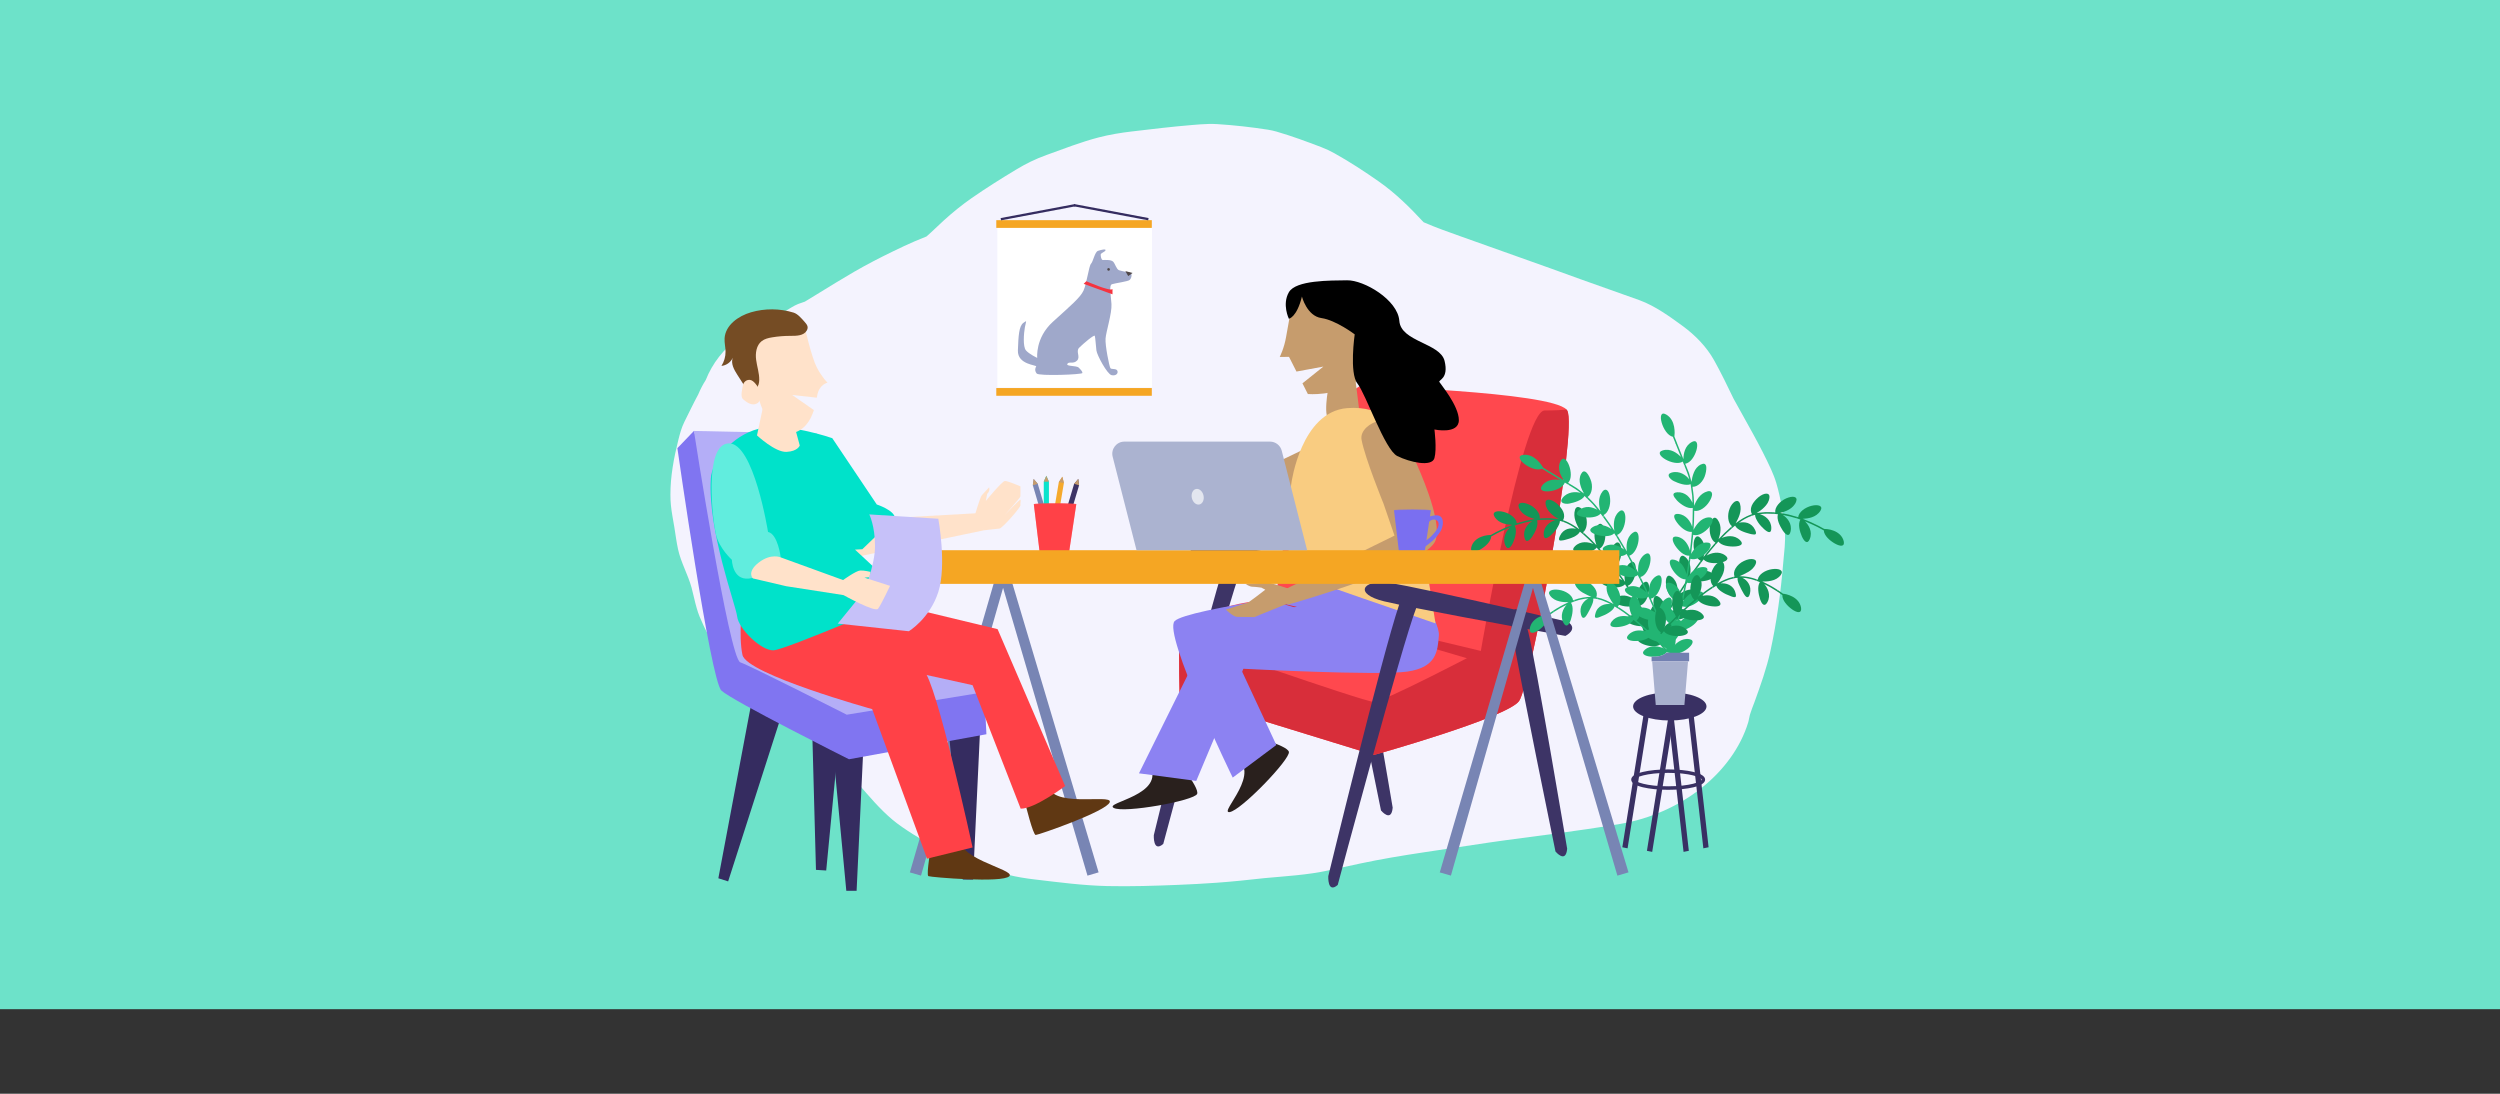 <?xml version="1.0" encoding="UTF-8"?>
<svg xmlns="http://www.w3.org/2000/svg" xmlns:xlink="http://www.w3.org/1999/xlink" viewBox="0 0 1090 476.88">
  <rect x="0" y="0" width="1090" height="476.88" fill="#333333" stroke="none"/>
  <defs>
    <style>      .cls-1, .cls-2 {        fill: none;      }      .cls-3, .cls-4 {        fill: #ff4147;      }      .cls-3, .cls-5 {        mix-blend-mode: multiply;      }      .cls-6 {        fill: #9fa8ca;      }      .cls-7 {        fill: #603813;      }      .cls-8 {        fill: #61edde;      }      .cls-9 {        fill: #f5a92c;      }      .cls-10 {        fill: #d82e3a;      }      .cls-5 {        opacity: .38;      }      .cls-11 {        fill: #f9cc81;      }      .cls-12 {        fill: #b4aef7;      }      .cls-13 {        fill: #7380b1;      }      .cls-14 {        fill: #7a6ff0;      }      .cls-15 {        fill: #ffe2ca;      }      .cls-16 {        fill: #c6c1f9;      }      .cls-17 {        fill: #a8b0ce;      }      .cls-18 {        isolation: isolate;      }      .cls-19 {        fill: #f4f3fe;      }      .cls-20 {        fill: #393063;      }      .cls-21 {        fill: #00e2ca;      }      .cls-22 {        fill: #6de2c9;      }      .cls-23 {        fill: #3d3466;      }      .cls-24 {        fill: #8c82f2;      }      .cls-25 {        fill: #fff;      }      .cls-26 {        fill: #abb3d0;      }      .cls-27 {        fill: #ff484e;      }      .cls-28 {        fill: #e3e6ef;      }      .cls-29 {        fill: #c69c6d;      }      .cls-2 {        stroke: #352c60;        stroke-miterlimit: 10;      }      .cls-30 {        fill: #22b573;      }      .cls-31 {        fill: #754c24;      }      .cls-32 {        fill: #8075f1;      }      .cls-33 {        fill: #352c60;      }      .cls-34 {        fill: #4e4647;      }      .cls-35 {        fill: #29201d;      }      .cls-36 {        fill: #f5a623;      }      .cls-37 {        fill: #149658;      }      .cls-38 {        clip-path: url(#clippath);      }      .cls-39 {        fill: #0ae3cc;      }      .cls-40 {        fill: #7885b4;      }      .cls-41 {        fill: #f5333f;      }    </style>
    <clipPath id="clippath">
      <rect class="cls-1" x="434.85" y="98.84" width="67.41" height="70.12"></rect>
    </clipPath>
  </defs>
  <g class="cls-18">
    <g id="Capa_1">
      <rect class="cls-22" width="1090" height="440"></rect>
      <g>
        <path class="cls-19" d="M778.16,231.94c-.58-7.05-1.61-14.3-3.66-21.22-.6-2.04-1.39-4.05-2.28-6.01-4.8-10.59-10.81-20.65-16.4-30.91-2.73-5.64-5.43-11.29-8.53-16.82-3.16-5.64-8.08-10.8-13.71-14.89-5.28-3.84-11.79-8.65-18.75-11.2-8.42-3.08-16.96-5.95-25.38-9.03-17.4-6.36-34.94-12.46-52.38-18.73-5.41-1.94-11.04-3.9-16.37-6.23-5.93-6.39-12.16-12.6-19.6-17.81-6.16-4.32-12.53-8.49-19.23-12.23-1.85-1.03-3.8-1.96-5.83-2.73-6.41-2.43-12.87-4.85-19.53-6.77-1.21-.35-2.46-.62-3.72-.82-7.24-1.12-14.58-1.95-21.92-2.42-1.28-.08-2.56-.1-3.83-.08-2.51.05-5.01.27-7.5.48-8.73.72-17.43,1.78-26.1,2.8-4.85.57-9.68,1.37-14.37,2.58-7.65,1.97-15.65,5.1-22.62,7.61-2.45.88-4.82,1.86-7.12,2.98-2.11,1.03-4.15,2.16-6.13,3.35-6.68,4.02-13.3,8.17-19.62,12.57-4.26,2.97-8.22,6.21-11.98,9.6-2.55,2.3-5,4.79-7.65,7.09-1.67.72-3.39,1.36-5.06,2.07-3.16,1.36-6.25,2.83-9.33,4.32-5.86,2.83-11.58,5.79-17.14,9-5.5,3.18-10.88,6.52-16.27,9.83-1.74,1.07-3.49,2.12-5.23,3.19-.78.27-1.57.55-2.35.82-.25.08-.49.17-.72.27-.9.36-1.72.82-2.54,1.29-.93.55-1.89,1.13-2.86,1.72-7.66,2.41-14.38,6.17-20.13,11.29-6.88,5.28-11.75,11.53-14.6,18.75-1.3,2.04-2.38,4.13-3.27,6.26-2.13,3.95-4.11,8.1-6.07,12.03-1.26,2.53-1.94,5.16-2.62,7.83-1.97,7.86-3.49,15.94-3.46,23.99,0,1.49.06,2.99.21,4.47.31,3.19.98,6.45,1.49,9.56.52,3.17.93,6.55,1.64,9.76,1.26,5.73,4.32,11,5.88,16.66.82,2.97,1.37,5.99,2.25,8.96.36,1.23.74,2.46,1.25,3.66,2.17,5.17,4.77,10.32,7.72,15.16,1.68,2.76,4.77,5.44,6.82,7.62,2.83,3.02,5.61,6.27,8.95,8.98,5.37,4.38,11.68,8.04,17.86,11.56,2.53,1.44,5.87,2.78,9.23,3.97,2.56,2.98,5.63,6.19,8.54,9.21,2.01,4.06,4.14,8.07,6.7,11.92,1.08,1.62,2.25,3.21,3.56,4.71,4.6,5.28,9.14,10.73,14.67,15.39,5.17,4.36,13.38,9.01,18.18,11.94,1.67,1.02,3.39,1.96,5.21,2.78,6.82,3.07,14.64,5.4,21.56,7.72,1.78.6,3.59,1.13,5.43,1.59,3.84.96,7.78,1.6,11.75,2.06,10.53,1.24,21.03,2.65,31.68,2.88,10.19.22,20.43-.11,30.61-.52,5.64-.22,11.28-.53,16.91-.93,7.01-.5,13.99-1.24,20.97-2.02,9.3-.86,18.66-1.36,27.74-3.34,4.59-1,9.17-2.01,13.77-2.99,9.21-1.96,18.52-3.51,27.87-4.91,9.5-1.42,19-2.88,28.51-4.27,9.55-1.4,19.14-2.55,28.7-3.86,9.48-1.3,18.97-2.66,28.38-4.25,26.7-4.52,49.18-22.4,55.86-44.23.34-1.1.43-2.25.75-3.35.54-1.84,1.31-3.65,1.97-5.46,2.69-7.4,5.34-14.82,7-22.43,2.79-12.79,4.52-25.77,5.6-38.74.36-4.32,1.03-8.73.67-13.06Z"></path>
        <g>
          <g>
            <g>
              <path class="cls-23" d="M607.47,253.21s-9.32-2.17-21.6-4.97c-.65-.56-1.26-.7-1.75-.4-20.64-4.7-48.49-10.89-55.19-11.68-10.96-1.28-14.79,4.92-1.53,8.13,1.54.37,3.79.86,6.56,1.44-7.58,22.45-30.9,118.39-30.9,118.39,0,0-.43,7.75,4.12,3.83,0,0,28.05-105.05,34.21-120.72,11.92,2.35,28.26,5.4,41.59,7.86.1,1.21.27,2.57.51,4.09,2.6,16.06,18.62,94.17,18.62,94.17,0,0,4.52,5.51,5.1-1.21,0,0-13.72-81.6-16.92-94.35-.12-.5-.25-.97-.39-1.43,9.71,1.78,16.55,3.01,16.55,3.01,0,0,5.94-2.95,1.02-6.16Z"></path>
              <path class="cls-27" d="M662.34,305.63c-5.14,7.27-63.29,23.53-63.29,23.53l-84.76-26.1s-.43-17.54,0-25.25c.43-7.7,27.38-17.97,41.93-15.41,0,0,5.99-76.16,36.8-94.13,0,0,82.84,2.48,89.99,10.31.12.13.22.26.29.39,4.71,8.13-15.83,119.38-20.96,126.65Z"></path>
              <path class="cls-10" d="M662.34,305.63c-5.14,7.27-63.29,23.53-63.29,23.53l-84.76-26.1s-.43-17.54,0-25.25c0,0,80.52,28.24,84.76,28.24s46.6-22.25,46.6-22.25c0,0,17.97-104.83,27.81-104.83,4.63,0,7.65-.19,9.55-.39.12.13.22.26.29.39,4.71,8.13-15.83,119.38-20.96,126.65Z"></path>
              <path class="cls-35" d="M544.13,320.52s16.96,4.22,17.82,7.26c.86,3.04-20.93,25.73-25.88,26.3-4.96.56,15.51-18,1.55-24.49"></path>
              <path class="cls-24" d="M596.64,262.26s-10.57-5.49-10.35,1.5c.22,6.99,9.39,15.21-3.1,18.39-12.49,3.19-43.27,7.14-43.27,7.14l16.56,35.53-19.02,14.21s-30.58-62.75-25.32-68.23c5.26-5.48,76.46-14.59,76.46-14.59l8.03,6.06Z"></path>
              <polygon class="cls-10" points="645.65 283.81 556.23 262.41 649.08 289.8 645.65 283.81"></polygon>
              <path class="cls-29" d="M597.37,191.72l-14.78,10.67-16.62,10.68-9.44,6.07-41.25,13.28-.94.3-.97-1.52-5.58-8.79,42.59-17.79s.54-.26,1.47-.71c4.79-2.3,19.81-9.54,23.91-11.51,4.9-2.36,21.61-.68,21.61-.68Z"></path>
              <path class="cls-35" d="M511.78,329.79s11.27,13.36,10.18,16.33-32.04,8.58-36.39,6.13c-4.35-2.45,23.12-5.49,15.61-18.93"></path>
              <path class="cls-29" d="M590.52,162.06l2.44,19.43s-8.3,2.7-12.53,2.26c-4.23-.44-1.1-15.47-1.1-15.47l11.19-6.22Z"></path>
              <path class="cls-24" d="M613.82,252.19s14.06,17.9,13.53,24.86c-.53,6.97-1.06,13.94-13.82,15.77-12.76,1.83-71.41-1.24-71.41-1.24l-20.55,48.9-24.98-3.31,31.48-63.49,82.86-20.32,2.89-1.18Z"></path>
              <g>
                <path class="cls-11" d="M587.39,177.94c15.02-1.19,24.83,7.54,26.74,20.03l11.75,73.84s-62.41-21.4-62.52-21.88c-3.7-16.51-1.27-32.9-.28-39.51,0,0,4.21-30.89,24.3-32.48Z"></path>
                <path class="cls-29" d="M625.89,235.62c-3.98,11.2-64.49,28.03-64.49,28.03l-1.08-6.71,47.69-23.41-4.78-13.9s-8.16-20.01-9.59-27.92c-1.43-7.91,17.51-14.17,18.26-1.52,0,0,6.73,12.82,11.04,25.34,2.73,7.94,4.49,15.75,2.95,20.09Z"></path>
              </g>
              <path class="cls-23" d="M683.54,271.1s-9.32-2.17-21.6-4.97c-.65-.56-1.26-.7-1.75-.4-20.64-4.7-48.49-10.89-55.19-11.68-10.96-1.28-14.79,4.92-1.53,8.13,1.54.37,3.79.86,6.56,1.44-7.58,22.45-30.9,118.39-30.9,118.39,0,0-.43,7.75,4.12,3.83,0,0,28.05-105.05,34.21-120.72,11.92,2.35,28.26,5.4,41.59,7.86.1,1.21.27,2.57.51,4.09,2.6,16.06,18.62,94.17,18.62,94.17,0,0,4.52,5.51,5.1-1.21,0,0-13.72-81.6-16.92-94.35-.12-.5-.25-.97-.39-1.43,9.71,1.78,16.55,3.01,16.55,3.01,0,0,5.94-2.95,1.02-6.16Z"></path>
              <path class="cls-29" d="M589.99,129.29c-6.66-.56-22.77-3.73-26.64,3.36,0,0-1.73,8.88-2.58,14.06-.85,5.17-2.81,8.93-2.81,8.93l4.05-.05,3.25,6.41,11.73-2.17-9.12,7.31,2.36,4.66s11.67,1.02,20.26-4.93c8.59-5.95,6.15-37.02-.51-37.58Z"></path>
              <path d="M567.63,129.28s2.16,8.49,8.51,9.4,14.51,7.1,14.51,7.1c0,0-2.42,16.92,1.21,21.46,3.63,4.53,11.9,28.86,17.34,31.58s15.07,4.91,16.21.93c1.13-3.99,0-12.49,0-12.49,0,0,10.65,2.27,10.65-4.08,0-6.35-8.05-15.75-8.5-16.66s4.19-1.36,2.27-9.18c-1.93-7.82-19.04-8.27-19.72-17.45-.68-9.18-15.41-17.79-22.78-17.68s-22.32-.11-25.38,5.21c-3.06,5.33,0,11.56,0,11.56,0,0,3.46-.59,5.7-9.7Z"></path>
              <path class="cls-29" d="M561.39,256.49s-8.73-2.9-9.56-2.61-8.78.7-8.78.7c0,0,1.73,1.24,3,1.24s3.92.39,3.92.39l1.7.89s-7.19,5.65-7.92,5.78-9.27,2.92-9.27,2.92c0,0,3.23,3.15,4.88,3.15s7.61.1,7.61.1l2.52-1.08,16.13-6.52-4.25-4.96Z"></path>
            </g>
            <g>
              <polygon class="cls-20" points="742.66 369.87 735.95 310.4 738.24 309.94 744.95 369.41 742.66 369.87"></polygon>
              <polygon class="cls-20" points="734.03 371.42 727.32 311.96 729.61 311.5 736.33 370.96 734.03 371.42"></polygon>
              <polygon class="cls-20" points="709.62 369.87 707.33 369.41 716.85 309.94 719.14 310.4 709.62 369.87"></polygon>
              <polygon class="cls-20" points="720.36 371.42 718.06 370.96 727.59 311.5 729.88 311.96 720.36 371.42"></polygon>
              <ellipse class="cls-20" cx="728.03" cy="308" rx="16" ry="6.14"></ellipse>
              <g>
                <g>
                  <path class="cls-37" d="M727.15,271.94c-2.91,2.01-3.06,5.59-2.87,7.82-1.19-2.22-2.41-4.43-3.65-6.62l-.57.32,3.05,5.5c-1.75-1.4-4.85-3.1-8.05-1.64-4.65,2.09,5.61,6.34,9.05,3.51l.79,1.52.59-.3-.23-.45c4.45-1.08,6.17-12.58,1.89-9.67Z"></path>
                  <path class="cls-37" d="M721.95,262.98c-2.85,2.1-2.88,5.69-2.61,7.91-1.26-2.18-2.55-4.35-3.87-6.5l-.56.34,3.23,5.39c-1.8-1.34-4.95-2.94-8.1-1.37-4.59,2.23,5.82,6.17,9.16,3.21l.85,1.49.57-.32-.25-.44c4.39-1.25,5.76-12.75,1.57-9.72Z"></path>
                  <path class="cls-37" d="M716.43,254.18c-2.77,2.21-2.66,5.8-2.32,8.01-1.33-2.14-2.7-4.25-4.1-6.35l-.55.37c1.16,1.74,2.3,3.5,3.42,5.27-1.84-1.28-5.04-2.76-8.14-1.06-4.49,2.39,6.01,5.92,9.27,2.86l.9,1.47.56-.34-.26-.43c4.36-1.39,5.29-12.96,1.22-9.79Z"></path>
                  <path class="cls-37" d="M710.49,245.56c-2.64,2.35-2.37,5.93-1.94,8.12-1.42-2.08-2.89-4.13-4.39-6.16l-.53.39c1.25,1.68,2.47,3.38,3.67,5.1-1.9-1.2-5.17-2.52-8.16-.66-2.19,1.36-.61,2.66,1.87,3.35,2.5.65,5.94.71,7.49-.93l.96,1.43.55-.37-.28-.42c2.11-.8,3.35-4.06,3.5-6.76.14-2.7-.81-4.8-2.73-3.09Z"></path>
                  <path class="cls-37" d="M703.97,237.19c-2.46,2.54-1.94,6.11-1.38,8.27-1.55-1.99-3.13-3.96-4.81-5.85l-.49.43c1.39,1.57,2.71,3.19,4,4.83-1.96-1.09-5.31-2.16-8.15-.07-2.06,1.51-.47,2.67,2.04,3.15,2.5.47,5.95.32,7.4-1.4l1.04,1.37.53-.39-.3-.4c2.06-.91,3.15-4.24,3.09-6.97-.03-2.73-1.19-4.81-2.97-2.96Z"></path>
                  <path class="cls-37" d="M696.46,229.22c-2.08,2.84-1.15,6.35-.42,8.46-1.7-1.87-3.54-3.62-5.44-5.29l-.43.5c1.57,1.37,3.08,2.81,4.52,4.32-2.05-.92-5.49-1.54-8,.95-1.83,1.81-.22,2.57,2.25,2.74,2.47.14,5.88-.32,7.19-2.15l1.14,1.29.49-.43-.33-.38c1.99-1.07,2.79-4.49,2.42-7.27-.36-2.77-1.86-4.82-3.41-2.74Z"></path>
                  <path class="cls-37" d="M686.72,222.22c-1.04,3.36.8,6.58,1.85,8.54-2.01-1.54-4.21-2.89-6.62-3.78l-.22.62c1.94.67,3.74,1.76,5.43,2.95-1.06-.26-2.52-.3-3.82.12-1.32.49-2.46,1.38-3.21,3-.55,1.15-.53,1.71-.11,1.94.21.11.51.1.91.04.41-.02.9-.11,1.45-.26,2.18-.57,5.47-1.58,6.47-3.58l1.32,1.08.43-.5-.39-.32c1.8-1.33,2.13-4.88,1-7.68-.51-1.4-1.47-2.56-2.3-3.08-.94-.49-1.76-.31-2.18.9Z"></path>
                  <path class="cls-37" d="M673.87,219.67c.22,1.78,1.18,3.06,2.26,4.14,1.09,1.13,2.32,1.92,3.28,2.47l-3.8-.36c-1.27.03-2.54,0-3.81.09l.05.66c2.07-.1,4.16-.14,6.22.14-2.17.56-5.01,2.57-5.02,6.06-.02,2.6,1.45,1.98,3.14.48.84-.74,1.83-1.8,2.58-2.9.66-1.06,1.34-2.2,1.36-3.32.55.11,1.09.26,1.61.48l.22-.62-.48-.18c.57-.94.69-2.32.11-3.67-.28-.68-.72-1.38-1.29-2.05-.52-.62-1.03-1.14-1.62-1.63-2.37-1.99-5.16-2.34-4.8.21Z"></path>
                  <path class="cls-37" d="M662.23,221.36c1.3,3.25,4.84,4.34,6.98,4.93-1.26.15-2.49.47-3.74.7-1.23.3-2.44.67-3.66,1.01l.2.63,3.01-.84c1.01-.25,2.04-.42,3.06-.64-1.9,1.2-4.21,3.79-3.41,7.23.57,2.54,2.04,1.5,3.38-.4,1.3-2.01,2.81-4.98,2.12-7.12l1.7-.19-.05-.66-.5.06c.37-2.22-2.01-4.94-4.72-6.12-1.31-.58-2.68-.87-3.55-.65-.86.23-1.26.89-.8,2.08Z"></path>
                  <path class="cls-37" d="M662,228.62l-.2-.63-.48.17c-.17-2.25-3.05-4.33-5.84-5-2.77-.69-5.2-.03-3.85,2.16,1.85,2.99,5.48,3.41,7.71,3.53-2.38.88-4.69,1.92-6.94,3.07,0,0-1.63.88-2.44,1.34-.54,0-2.32.04-4.16.79-1.83.73-3.75,2.15-4.33,4.58-.54,2.54,1.6,2.25,3.82,1.02,2.24-1.26,4.76-3.48,4.88-5.75.86-.51,1.75-.95,2.62-1.42,0,0,3.69-1.81,5.6-2.57-1.61,1.57-3.45,4.53-2.1,7.78.99,2.39,2.37,1.13,3.4-1.07.99-2.25,1.85-5.51.69-7.44l1.61-.57Z"></path>
                </g>
                <g>
                  <path class="cls-37" d="M718.2,269.3c2.91,2.01,3.06,5.59,2.87,7.82,1.19-2.22,2.41-4.43,3.65-6.62l.57.32-3.05,5.5c1.75-1.4,4.85-3.1,8.05-1.64,4.65,2.09-5.61,6.34-9.05,3.51l-.79,1.52-.59-.3.23-.45c-4.45-1.08-6.17-12.58-1.89-9.67Z"></path>
                  <path class="cls-37" d="M723.4,260.34c2.85,2.1,2.88,5.69,2.61,7.91,1.26-2.18,2.55-4.35,3.87-6.5l.56.34-3.23,5.39c1.8-1.34,4.95-2.94,8.1-1.37,4.59,2.23-5.82,6.17-9.16,3.21l-.85,1.49-.57-.32.25-.44c-4.39-1.25-5.76-12.75-1.57-9.72Z"></path>
                  <path class="cls-37" d="M728.92,251.54c2.77,2.21,2.66,5.8,2.32,8.01,1.33-2.14,2.7-4.25,4.1-6.35l.55.37c-1.16,1.74-2.3,3.5-3.42,5.27,1.84-1.28,5.04-2.76,8.14-1.06,4.49,2.39-6.01,5.92-9.27,2.86l-.9,1.47-.56-.34.26-.43c-4.36-1.39-5.29-12.96-1.22-9.79Z"></path>
                  <path class="cls-37" d="M734.86,242.92c2.64,2.35,2.37,5.93,1.94,8.12,1.42-2.08,2.89-4.13,4.39-6.16l.53.39c-1.25,1.68-2.47,3.38-3.67,5.1,1.9-1.2,5.17-2.52,8.16-.66,2.19,1.36.61,2.66-1.87,3.35-2.5.65-5.94.71-7.49-.93l-.96,1.43-.55-.37.28-.42c-2.11-.8-3.35-4.06-3.5-6.76-.14-2.7.81-4.8,2.73-3.09Z"></path>
                  <path class="cls-37" d="M741.38,234.55c2.46,2.54,1.94,6.11,1.38,8.27,1.55-1.99,3.13-3.96,4.81-5.85l.49.43c-1.39,1.57-2.71,3.19-4,4.83,1.96-1.09,5.31-2.16,8.15-.07,2.06,1.51.47,2.67-2.04,3.15-2.5.47-5.95.32-7.4-1.4l-1.04,1.37-.53-.39.3-.4c-2.06-.91-3.15-4.24-3.09-6.97.03-2.73,1.19-4.81,2.97-2.96Z"></path>
                  <path class="cls-37" d="M748.89,226.58c2.08,2.84,1.15,6.35.42,8.46,1.7-1.87,3.54-3.62,5.44-5.29l.43.5c-1.57,1.37-3.08,2.81-4.52,4.32,2.05-.92,5.49-1.54,8,.95,1.83,1.81.22,2.57-2.25,2.74-2.47.14-5.88-.32-7.19-2.15l-1.14,1.29-.49-.43.33-.38c-1.99-1.07-2.79-4.49-2.42-7.27.36-2.77,1.86-4.82,3.41-2.74Z"></path>
                  <path class="cls-37" d="M758.62,219.58c1.04,3.36-.8,6.58-1.85,8.54,2.01-1.54,4.21-2.89,6.62-3.78l.22.62c-1.94.67-3.74,1.76-5.43,2.95,1.06-.26,2.52-.3,3.82.12,1.32.49,2.46,1.38,3.21,3,.55,1.15.53,1.71.11,1.94-.21.11-.51.1-.91.04-.41-.02-.9-.11-1.45-.26-2.18-.57-5.47-1.58-6.47-3.58l-1.32,1.08-.43-.5.39-.32c-1.8-1.33-2.13-4.88-1-7.68.51-1.4,1.47-2.56,2.3-3.08.94-.49,1.76-.31,2.18.9Z"></path>
                  <path class="cls-37" d="M771.47,217.03c-.22,1.78-1.18,3.06-2.26,4.14-1.09,1.13-2.32,1.92-3.28,2.47l3.8-.36c1.27.03,2.54,0,3.81.09l-.05.66c-2.07-.1-4.16-.14-6.22.14,2.17.56,5.01,2.57,5.02,6.06.02,2.6-1.45,1.98-3.14.48-.84-.74-1.83-1.8-2.58-2.9-.66-1.06-1.34-2.2-1.36-3.32-.55.11-1.09.26-1.61.48l-.22-.62.48-.18c-.57-.94-.69-2.32-.11-3.67.28-.68.72-1.38,1.29-2.05.52-.62,1.03-1.14,1.62-1.63,2.37-1.99,5.16-2.34,4.8.21Z"></path>
                  <path class="cls-37" d="M783.12,218.72c-1.3,3.25-4.84,4.34-6.98,4.93,1.26.15,2.49.47,3.74.7,1.23.3,2.44.67,3.66,1.01l-.2.63-3.01-.84c-1.01-.25-2.04-.42-3.06-.64,1.9,1.2,4.21,3.79,3.41,7.23-.57,2.54-2.04,1.5-3.38-.4-1.3-2.01-2.81-4.98-2.12-7.12l-1.7-.19.05-.66.5.06c-.37-2.22,2.01-4.94,4.72-6.12,1.31-.58,2.68-.87,3.55-.65.86.23,1.26.89.8,2.08Z"></path>
                  <path class="cls-37" d="M783.34,225.98l.2-.63.48.17c.17-2.25,3.05-4.33,5.84-5,2.77-.69,5.2-.03,3.85,2.16-1.85,2.99-5.48,3.41-7.71,3.53,2.38.88,4.69,1.92,6.94,3.07,0,0,1.63.88,2.44,1.34.54,0,2.32.04,4.16.79,1.83.73,3.75,2.15,4.33,4.58.54,2.54-1.6,2.25-3.82,1.02-2.24-1.26-4.76-3.48-4.88-5.75-.86-.51-1.75-.95-2.62-1.42,0,0-3.69-1.81-5.6-2.57,1.61,1.57,3.45,4.53,2.1,7.78-.99,2.39-2.37,1.13-3.4-1.07-.99-2.25-1.85-5.51-.69-7.44l-1.61-.57Z"></path>
                </g>
                <g>
                  <path class="cls-30" d="M730.93,270.65c-3.11,1.68-3.61,5.32-3.62,7.62l-3.01-7.2-.6.26,2.51,5.99c-1.61-1.64-4.55-3.76-7.89-2.67-4.87,1.56,5.02,7.2,8.72,4.71l.65,1.65.61-.24-.19-.48c4.54-.59,7.38-12.06,2.82-9.63Z"></path>
                  <path class="cls-30" d="M726.64,260.89c-3.08,1.77-3.46,5.42-3.42,7.72l-3.21-7.12-.6.28,2.68,5.91c-1.68-1.59-4.65-3.64-7.97-2.46-4.83,1.68,5.21,7.08,8.84,4.47l.71,1.63.6-.26-.21-.48c4.51-.74,7.05-12.24,2.56-9.7Z"></path>
                  <path class="cls-30" d="M722.07,251.25c-3.02,1.87-3.28,5.51-3.19,7.82-1.08-2.37-2.27-4.68-3.4-7.03l-.59.29,2.85,5.84c-1.7-1.55-4.76-3.5-8.03-2.22-4.77,1.82,5.41,6.9,8.97,4.2l.75,1.61.6-.28-.22-.47c4.49-.85,6.7-12.45,2.27-9.77Z"></path>
                  <path class="cls-30" d="M717.18,241.71c-2.92,1.96-3.12,5.65-2.92,7.94-1.19-2.32-2.38-4.63-3.66-6.9l-.58.32c1.06,1.89,2.08,3.8,3.05,5.73-1.74-1.5-4.86-3.34-8.1-1.92-4.67,1.97,5.61,6.67,9.1,3.87l.8,1.58.59-.29-.23-.47c4.45-.97,6.28-12.69,1.93-9.86Z"></path>
                  <path class="cls-30" d="M711.84,232.33c-2.85,2.13-2.81,5.8-2.53,8.08-1.29-2.26-2.63-4.5-3.97-6.73l-.56.35,3.32,5.57c-1.85-1.4-5.02-3.09-8.16-1.51-2.29,1.15-.84,2.69,1.63,3.61,2.49.9,5.92,1.33,7.61-.19l.86,1.56.58-.32-.25-.46c2.17-.6,3.69-3.81,4.02-6.54.31-2.73-.47-4.97-2.53-3.43Z"></path>
                  <path class="cls-30" d="M705.84,223.14c-1.33,1.17-1.9,2.68-2.09,4.16-.22,1.5-.08,3,.13,4.13-1.37-2.22-2.9-4.33-4.44-6.44l-.53.39c1.25,1.76,2.58,3.47,3.71,5.31-1.84-1.35-5.24-2.7-8.21-.87-2.19,1.35-.64,2.65,1.86,3.37,2.46.76,5.95.94,7.54-.66l.96,1.49.56-.35-.28-.44c2.15-.72,3.43-3.99,3.59-6.79.22-2.8-.91-5.01-2.81-3.32Z"></path>
                  <path class="cls-30" d="M698.71,214.28c-2.18,2.67-1.57,6.4-.9,8.57l-2.5-3.02c-.83-1.01-1.82-1.88-2.73-2.82l-.46.47,2.28,2.28,2.06,2.49c-1.02-.53-2.35-1.1-3.79-1.2-1.48-.05-2.99.35-4.33,1.49-1.94,1.74-.35,2.42,2.1,2.93,2.46.38,5.98.17,7.41-1.54.37.46.7.95,1.05,1.43l.53-.39-.3-.42c2.09-.9,3.15-4.3,2.87-7.15-.11-1.43-.48-2.71-1.04-3.39-.62-.67-1.43-.72-2.25.26Z"></path>
                  <path class="cls-30" d="M689.36,206.62c-.8,1.6-.78,3.13-.38,4.64.4,1.57,1.06,2.94,1.63,3.93l-3.14-2.38-3.33-2.03-.35.56c1.85,1.12,3.74,2.21,5.38,3.58-2.1-.66-5.75-.58-7.91,2.2-.78,1.02-.64,1.71.02,2.12.63.4,1.99.53,2.94.32,2.13-.43,5.56-1.41,6.66-3.3l1.25,1.25.46-.47-.37-.37c1.88-1.21,2.48-4.81,1.21-7.74-.28-.73-.63-1.42-1.01-2-.19-.29-.4-.56-.59-.78-.16-.17-.33-.32-.5-.42-.68-.42-1.38-.23-1.96.91Z"></path>
                  <path class="cls-30" d="M680.34,201.12c-1.56,3.18.15,6.41,1.51,8.26l-6.67-4.06-.34.56,5.55,3.38c-2.28-.36-5.91-.39-8.01,2.44-3.07,4.11,8.4,2.95,9.89-1.3l1.52.92.35-.56-.44-.27c3.25-3.17-1.07-13.98-3.35-9.38Z"></path>
                  <path class="cls-30" d="M664.11,198.33c-5.19.67,4.09,7.99,8.21,6.01l2.63,1.6.34-.56-2.52-1.53c-.54-.98-3.73-6.14-8.67-5.52Z"></path>
                </g>
                <g>
                  <path class="cls-30" d="M736.49,278.65c-3.5-.52-6.08,2.09-7.47,3.92l1.91-7.57-.64-.15-1.58,6.3c-.3-2.28-1.39-5.74-4.71-6.87-4.83-1.68-.3,8.77,4.15,9l-.47,1.71.63.18.14-.5c3.98,2.26,13.14-5.23,8.03-6.01Z"></path>
                  <path class="cls-30" d="M738.91,268.27c-3.53-.43-6.02,2.26-7.36,4.12l1.7-7.62-.64-.14-1.4,6.34c-.39-2.28-1.53-5.7-4.9-6.75-4.87-1.55-.08,8.79,4.39,8.88l-.41,1.73.64.15.12-.51c4.05,2.11,12.98-5.57,7.86-6.22Z"></path>
                  <path class="cls-30" d="M741.04,257.81c-3.54-.32-5.93,2.44-7.24,4.34.55-2.54.99-5.11,1.49-7.66l-.65-.12-1.22,6.38c-.43-2.26-1.72-5.65-5.1-6.59-4.9-1.41.19,8.77,4.65,8.74l-.36,1.74.64.14.11-.51c4.11,2.01,12.83-5.94,7.68-6.45Z"></path>
                  <path class="cls-30" d="M742.84,247.25c-3.51-.18-5.89,2.65-7.1,4.6.44-2.57.87-5.13,1.21-7.72l-.65-.09c-.28,2.15-.62,4.28-.99,6.41-.49-2.24-1.88-5.58-5.33-6.39-4.92-1.23.49,8.7,4.96,8.55l-.31,1.75.65.12.1-.51c4.14,1.89,12.64-6.39,7.46-6.73Z"></path>
                  <path class="cls-30" d="M744.2,236.53c-3.56,0-5.73,2.96-6.87,4.95.32-2.58.6-5.17.86-7.77l-.66-.06-.69,6.45c-.64-2.23-2.16-5.48-5.62-6.1-2.52-.45-2.29,1.65-.87,3.87,1.45,2.21,3.94,4.62,6.2,4.41l-.25,1.76.65.09.07-.51c2.1.82,5.24-.83,7.14-2.82,1.89-2,2.6-4.26.03-4.26Z"></path>
                  <path class="cls-30" d="M744.91,225.58c-1.77.13-3.13,1-4.17,2.08-1.07,1.07-1.86,2.35-2.37,3.38.23-2.6.28-5.2.31-7.81h-.66c-.06,2.16-.02,4.32-.22,6.47-.66-2.19-2.57-5.3-6.05-5.62-2.56-.23-2.1,1.73-.53,3.81,1.51,2.08,4.2,4.32,6.43,3.99l-.12,1.77.66.06.04-.52c2.16.72,5.14-1.13,6.95-3.27,1.86-2.11,2.28-4.56-.26-4.34Z"></path>
                  <path class="cls-30" d="M744.52,214.22c-3.35.83-5.09,4.18-5.86,6.32l-.19-3.91c-.06-1.3-.33-2.59-.49-3.89l-.65.1.45,3.19.16,3.23c-.5-1.04-1.22-2.29-2.32-3.23-1.16-.93-2.6-1.51-4.36-1.4-2.6.23-1.74,1.73-.08,3.6,1.74,1.78,4.68,3.73,6.86,3.22.02.59-.01,1.18-.02,1.77h.66s0-.52,0-.52c2.21.53,5.09-1.55,6.59-4,.77-1.21,1.24-2.46,1.2-3.34-.1-.91-.71-1.43-1.96-1.15Z"></path>
                  <path class="cls-30" d="M741.64,202.48c-1.6.8-2.5,2.04-3.09,3.49-.62,1.49-.92,2.99-1.05,4.12l-1.08-3.79-1.45-3.62-.61.24c.81,2.01,1.67,4.01,2.16,6.09-1.29-1.79-4.25-3.91-7.65-2.98-1.24.35-1.54.99-1.25,1.71.26.69,1.28,1.62,2.17,2.02,1.96.94,5.29,2.2,7.31,1.35l.25,1.75.65-.1-.07-.52c2.23.16,4.87-2.37,5.62-5.47.22-.75.35-1.52.39-2.21.02-.35.02-.68,0-.98-.03-.24-.08-.45-.15-.64-.29-.74-.96-1.01-2.11-.45Z"></path>
                  <path class="cls-30" d="M737.72,192.68c-3.16,1.61-3.72,5.22-3.75,7.51l-2.9-7.25-.61.24,2.41,6.03c-1.61-1.66-4.5-3.85-7.88-2.85-4.92,1.44,4.95,7.39,8.69,4.89l.66,1.65.61-.24-.19-.48c4.5-.59,7.53-11.83,2.95-9.51Z"></path>
                  <path class="cls-30" d="M726.4,180.7c-4.56-2.58-1.52,8.85,2.97,9.74l1.15,2.86.61-.24-1.09-2.74c.15-1.11.7-7.15-3.63-9.62Z"></path>
                </g>
                <g>
                  <path class="cls-30" d="M728.27,284.59h-1.17l-.3-.35c-.09.12-.19.23-.3.35-1.36,1.43-4.12,1.87-6.41,1.71-.19,0-.37,0-.56-.02-2.55-.28-4.28-1.36-2.34-3.02,2.69-2.29,6.13-1.47,8.16-.56-1.43-1.54-2.9-3.04-4.4-4.51l.47-.47c1.8,1.78,3.55,3.58,5.28,5.45-.77-2.1-1.57-5.64.68-8.35,1.64-1.96,2.92-.02,3.18,2.67.28,2.64-.42,5.94-2.29,7.11Z"></path>
                  <path class="cls-30" d="M719.67,267.53c-2.05,2.87-1,6.33-.11,8.38-1.84-1.73-3.7-3.44-5.64-5.06l-.42.5c1.6,1.35,3.16,2.74,4.69,4.18-2.1-.79-5.59-1.33-8.07,1.14-1.82,1.81-.05,2.72,2.5,2.82,2.55.09,5.93-.58,7.11-2.5l1.24,1.2.46-.47-.36-.35c1.9-1.21,2.47-4.67,1.99-7.36-.44-2.7-1.9-4.56-3.38-2.48Z"></path>
                  <path class="cls-30" d="M711.11,260.78c-.86,1.55-.89,3.18-.6,4.62.26,1.48.86,2.81,1.41,3.79-1.99-1.56-4.01-3.09-6.15-4.45l-.35.55c1.76,1.13,3.46,2.34,5.1,3.64-2.16-.62-5.67-.72-7.8,2.04-1.56,2.04.16,2.64,2.65,2.43,2.48-.2,5.79-1.16,6.81-3.16l1.32,1.1.42-.5-.39-.32c1.79-1.34,2.13-4.87,1.33-7.54-.71-2.7-2.53-4.47-3.74-2.21Z"></path>
                  <path class="cls-30" d="M700.59,255.14c-.37,1.74.1,3.39.77,4.76.68,1.35,1.46,2.64,2.18,3.48-2.24-1.19-4.53-2.36-7.07-2.86l-.13.65c.99.27,2.01.46,2.95.91.97.37,1.92.78,2.82,1.3-2.24-.29-5.61.61-6.49,4.07-.37,1.22-.28,1.79.08,1.86.45.19,1.26-.04,2.31-.52,1.08-.36,2.36-.96,3.5-1.71,1.14-.74,2.1-1.59,2.46-2.67l1.45.9.35-.55-.43-.27c1.58-1.56,1.48-5.14-.05-7.74-.66-1.33-1.76-2.35-2.72-2.74-.95-.39-1.71-.12-1.98,1.15Z"></path>
                  <path class="cls-30" d="M686.76,254.87c.66,1.65,1.99,2.75,3.31,3.52,1.33.78,2.74,1.4,3.77,1.83-2.57,0-5.12.49-7.51,1.36l.22.62c.99-.3,1.96-.69,2.99-.85l1.52-.31,1.54-.12c-.49.26-1.02.56-1.5.98-.48.46-.93.99-1.27,1.58-.69,1.13-.95,2.74-.53,4.41.31,1.24.79,1.64,1.28,1.47.48-.11.97-.74,1.53-1.7.49-.81,1.14-2.09,1.68-3.22.53-1.14,1.04-2.37.89-3.48.56.07,1.13.03,1.67.22l.13-.65-.5-.12c.44-1.04.32-2.35-.43-3.6-.73-1.27-2.15-2.55-3.62-3.2-.74-.35-1.56-.66-2.26-.78-.69-.11-1.33-.12-1.84-.01-1.04.21-1.54.87-1.05,2.07Z"></path>
                  <path class="cls-30" d="M675.84,259.7c1.06,1.42,2.54,2.13,3.99,2.47,1.49.39,2.93.39,4.07.39-2.31,1.05-4.55,2.26-6.66,3.66l.36.55c1.74-1.15,3.56-2.18,5.43-3.09-1.5,1.68-3.03,4.78-1.35,7.9,1.21,2.24,2.43.93,3.19-1.33.72-2.26,1.33-5.55.09-7.42.53-.2,1.04-.47,1.59-.62l-.22-.62-.48.16c-.22-2.25-3.27-4.19-6.22-4.59-2.94-.44-5.33.51-3.78,2.54Z"></path>
                  <path class="cls-30" d="M666.98,274.08c-.3,2.58,1.81,2.1,3.91.64,2.11-1.5,4.38-3.97,4.26-6.23.82-.57,1.6-1.19,2.45-1.71l-.36-.55c-.82.51-1.57,1.1-2.36,1.65-1.04.02-7.16,1.19-7.9,6.21Z"></path>
                </g>
                <g>
                  <path class="cls-37" d="M724.88,265.81c2.26,2.72,1.45,6.23.69,8.33,1.71-1.85,3.48-3.66,5.27-5.44l.46.47c-1.49,1.47-2.96,2.97-4.39,4.5,2.05-.91,5.48-1.71,8.16.57,1.95,1.67.21,2.73-2.34,3.02-2.55.27-5.96-.2-7.26-2.03l-1.15,1.28-.5-.43.34-.38c-1.99-1.07-2.75-4.51-2.46-7.22.27-2.71,1.54-4.64,3.18-2.67Z"></path>
                  <path class="cls-37" d="M732.6,258.52c2.05,2.87,1,6.33.11,8.38,1.84-1.73,3.7-3.44,5.64-5.06l.42.5c-1.6,1.35-3.16,2.74-4.69,4.18,2.1-.79,5.59-1.33,8.07,1.14,1.82,1.81.05,2.72-2.5,2.82-2.55.09-5.93-.58-7.11-2.5l-1.24,1.2-.46-.47.36-.35c-1.9-1.21-2.47-4.67-1.99-7.36.44-2.7,1.9-4.56,3.38-2.48Z"></path>
                  <path class="cls-37" d="M741.15,251.77c.86,1.55.89,3.18.6,4.62-.26,1.48-.86,2.81-1.41,3.79,1.99-1.56,4.01-3.09,6.15-4.45l.35.55c-1.76,1.13-3.46,2.34-5.1,3.64,2.16-.62,5.67-.72,7.8,2.04,1.56,2.04-.16,2.64-2.65,2.43-2.48-.2-5.79-1.16-6.81-3.16l-1.32,1.1-.42-.5.39-.32c-1.79-1.34-2.13-4.87-1.33-7.54.71-2.7,2.53-4.47,3.74-2.21Z"></path>
                  <path class="cls-37" d="M751.68,246.13c.37,1.74-.1,3.39-.77,4.76-.68,1.35-1.46,2.64-2.18,3.48,2.24-1.19,4.53-2.36,7.07-2.86l.13.65c-.99.27-2.01.46-2.95.91-.97.37-1.92.78-2.82,1.3,2.24-.29,5.61.61,6.49,4.07.37,1.22.28,1.79-.08,1.86-.45.19-1.26-.04-2.31-.52-1.08-.36-2.36-.96-3.5-1.71-1.14-.74-2.1-1.59-2.46-2.67l-1.45.9-.35-.55.43-.27c-1.58-1.56-1.48-5.14.05-7.74.66-1.33,1.76-2.35,2.72-2.74.95-.39,1.71-.12,1.98,1.15Z"></path>
                  <path class="cls-37" d="M765.5,245.86c-.66,1.65-1.99,2.75-3.31,3.52-1.33.78-2.74,1.4-3.77,1.83,2.57,0,5.12.49,7.51,1.36l-.22.62c-.99-.3-1.96-.69-2.99-.85l-1.52-.31-1.54-.12c.49.26,1.02.56,1.5.98.48.46.93.99,1.27,1.58.69,1.13.95,2.74.53,4.41-.31,1.24-.79,1.64-1.28,1.47-.48-.11-.97-.74-1.53-1.7-.49-.81-1.14-2.09-1.68-3.22-.53-1.14-1.04-2.37-.89-3.48-.56.07-1.13.03-1.67.22l-.13-.65.5-.12c-.44-1.04-.32-2.35.43-3.6.73-1.27,2.15-2.55,3.62-3.2.74-.35,1.56-.66,2.26-.78.69-.11,1.33-.12,1.84-.01,1.04.21,1.54.87,1.05,2.07Z"></path>
                  <path class="cls-37" d="M776.42,250.69c-1.06,1.42-2.54,2.13-3.99,2.47-1.49.39-2.93.39-4.07.39,2.31,1.05,4.55,2.26,6.66,3.66l-.36.55c-1.74-1.15-3.56-2.18-5.43-3.09,1.5,1.68,3.03,4.78,1.35,7.9-1.21,2.24-2.43.93-3.19-1.33-.72-2.26-1.33-5.55-.09-7.42-.53-.2-1.04-.47-1.59-.62l.22-.62.48.16c.22-2.25,3.27-4.19,6.22-4.59,2.94-.44,5.33.51,3.78,2.54Z"></path>
                  <path class="cls-37" d="M785.28,265.06c.3,2.58-1.81,2.1-3.91.64-2.11-1.5-4.38-3.97-4.26-6.23-.82-.57-1.6-1.19-2.45-1.71l.36-.55c.82.51,1.57,1.1,2.36,1.65,1.04.02,7.16,1.19,7.9,6.21Z"></path>
                </g>
                <path class="cls-13" d="M736.46,284.59v3.74h-16.37v-2.03c2.29.16,5.05-.28,6.41-1.71h9.96Z"></path>
                <polygon class="cls-17" points="735.99 288.33 734.4 307.39 721.91 307.39 720.34 288.33 735.99 288.33"></polygon>
              </g>
              <path class="cls-20" d="M727.32,344.36c-4.16,0-8.07-.39-11.03-1.1-3.37-.81-5.08-1.94-5.08-3.35s1.71-2.54,5.08-3.35c2.95-.71,6.87-1.1,11.03-1.1s8.07.39,11.03,1.1c3.37.81,5.08,1.94,5.08,3.35s-1.71,2.54-5.08,3.35c-2.95.71-6.87,1.1-11.03,1.1ZM727.32,336.97c-9.44,0-14.58,1.94-14.58,2.93s5.15,2.93,14.58,2.93,14.58-1.94,14.58-2.93-5.15-2.93-14.58-2.93Z"></path>
            </g>
          </g>
          <g>
            <g>
              <polygon class="cls-40" points="456.9 225.94 454.74 226.58 450.31 211.59 450.66 208.81 452.47 210.95 456.9 225.94"></polygon>
              <polygon class="cls-29" points="450.31 211.59 452.47 210.95 450.66 208.81 450.31 211.59"></polygon>
            </g>
            <g>
              <polygon class="cls-39" points="457.33 225.63 455.08 225.63 455.08 210 456.2 207.43 457.33 210 457.33 225.63"></polygon>
              <polygon class="cls-29" points="455.08 210 457.33 210 456.2 207.43 455.08 210"></polygon>
            </g>
            <g>
              <polygon class="cls-23" points="466.02 226.57 463.86 225.93 468.32 210.95 470.13 208.81 470.48 211.6 466.02 226.57"></polygon>
              <polygon class="cls-29" points="468.32 210.95 470.48 211.6 470.13 208.81 468.32 210.95"></polygon>
            </g>
            <g>
              <polygon class="cls-9" points="461.27 225.99 459.05 225.61 461.64 210.2 463.18 207.86 463.86 210.57 461.27 225.99"></polygon>
              <polygon class="cls-29" points="461.64 210.2 463.86 210.57 463.18 207.86 461.64 210.2"></polygon>
            </g>
            <polygon class="cls-40" points="474.14 381.78 437.34 256.31 401.56 381.76 396.7 380.37 437.27 240.55 478.99 380.35 474.14 381.78"></polygon>
            <polygon class="cls-40" points="705.18 381.78 668.38 256.31 632.6 381.76 627.74 380.37 668.3 242.03 710.03 380.35 705.18 381.78"></polygon>
            <g>
              <path class="cls-14" d="M622.43,224.71c-.04.21.68.43.81.44.33.03.65-.12.97-.19.85-.2,1.73-.37,2.61-.25,3.15.44,2.48,4.89,1.3,6.85-1.95,3.23-4.75,5.43-8.06,7.68,0-.15.25-3.75.25-3.75-.08,1.1,1.76-.07,2.09-.3,1.23-.85,2.25-1.97,3.18-3.13.85-1.07,1.73-2.27,1.64-3.72-.08-1.27-1.17-1.94-2.37-1.78-.63.08-1.2.39-1.68.79-.23.19-.44.4-.65.61-.13.13-.66.52-.68.7.2-1.31.37-2.64.59-3.94Z"></path>
              <path class="cls-14" d="M623.86,222.48l-2.7,18.16c0,.86-2.53,1.08-5.63,1.08s-5.58-.22-5.58-1.08l-2.17-18.16h16.09Z"></path>
              <ellipse class="cls-14" cx="615.82" cy="222.48" rx="8.04" ry=".35"></ellipse>
            </g>
            <g>
              <path class="cls-4" d="M469.26,219.81l-3.11,20.65c0,.97-2.91,1.23-6.48,1.23s-6.42-.25-6.42-1.23l-2.5-20.65h18.51Z"></path>
              <g class="cls-5">
                <path class="cls-3" d="M469.26,219.81l-3.11,20.65c0,.97-2.91,1.23-6.48,1.23s-6.42-.25-6.42-1.23l-2.5-20.65h18.51Z"></path>
              </g>
              <ellipse class="cls-4" cx="460.01" cy="219.81" rx="9.25" ry=".4"></ellipse>
            </g>
            <rect class="cls-36" x="399.13" y="239.89" width="306.9" height="14.68"></rect>
            <path class="cls-26" d="M569.91,239.9h-74.38l-10.41-40.77c-.85-3.34,1.67-6.59,5.12-6.59h63.48c2.41,0,4.52,1.64,5.12,3.98l11.07,43.38Z"></path>
            <ellipse class="cls-28" cx="522.18" cy="216.61" rx="2.6" ry="3.46" transform="translate(-34.77 119.68) rotate(-12.66)"></ellipse>
            <g>
              <g>
                <rect class="cls-36" x="434.38" y="169.19" width="67.81" height="3.37"></rect>
                <g class="cls-38">
                  <rect class="cls-25" x="434.85" y="98.84" width="67.41" height="70.12"></rect>
                </g>
                <rect class="cls-36" x="434.38" y="95.99" width="67.81" height="3.37"></rect>
                <g>
                  <line class="cls-2" x1="436.36" y1="95.57" x2="468.79" y2="89.46"></line>
                  <line class="cls-2" x1="500.7" y1="95.57" x2="468.26" y2="89.46"></line>
                </g>
              </g>
              <g>
                <path class="cls-6" d="M452.23,156.03s-.94-8.68,6.8-15.71c7.74-7.04,11.96-10.55,13.37-13.6,1.41-3.05,2.35-10.79,3.28-11.73.94-.94,1.64-5.16,3.05-5.63,1.41-.47,3.52-.94,3.28-.23s-2.11,1.17-2.11,1.88.23,2.35.94,2.35,3.52-.23,4.46.7,1.41,3.28,2.58,3.75,5.16.94,5.39,1.64,0,1.88-.7,2.58c-.7.7-6.33,1.41-7.74,1.88-1.41.47-.47,4.69-.23,8.68s-2.35,11.96-2.58,15.01c-.23,3.05,1.64,12.2,2.11,12.9s2.58,0,3.05,1.17-.7,2.35-2.58,1.88-6.33-8.68-6.57-10.79-.47-5.63-.7-6.33-5.16,3.52-6.8,5.16c-1.64,1.64.7,3.99-.94,5.63-1.64,1.64-3.52.23-4.22,1.41s3.99.7,4.93,1.64c.94.94,1.64,1.64,1.64,2.35s-19,1.41-19.94.23-.7-2.35-.23-3.05-8.21-.7-7.97-7.04c.23-6.33.47-10.55,2.35-11.96,1.88-1.41,1.17-.7.7,1.88-.47,2.58-.94,8.44.47,10.09,1.41,1.64,4.93,3.28,4.93,3.28Z"></path>
                <circle class="cls-34" cx="483.34" cy="117.46" r=".57"></circle>
                <polygon class="cls-34" points="490.66 118.2 491.9 120.37 493.81 119.02 490.66 118.2"></polygon>
                <path class="cls-41" d="M473.62,122.61s10.29,4.57,11.43,3.43v2.29l-12.57-4.57,1.14-1.14Z"></path>
              </g>
            </g>
          </g>
          <g>
            <polygon class="cls-33" points="362.7 321.88 368.99 388.39 373.48 388.39 376.76 318.84 362.7 321.88"></polygon>
            <polygon class="cls-33" points="327.47 307.17 313.2 382.93 317.47 384.29 341.78 308.55 327.47 307.17"></polygon>
            <polygon class="cls-33" points="353.68 301.99 355.76 379.26 360.23 379.54 367.9 299.85 353.68 301.99"></polygon>
            <polygon class="cls-33" points="413.47 316.95 419.76 383.47 424.24 383.47 427.52 313.91 413.47 316.95"></polygon>
            <path class="cls-15" d="M373.6,226.7l52.58-2.95,2.67,7.49-57.36,11.97s-2.66-14.3,2.11-16.51Z"></path>
            <path class="cls-32" d="M302.55,187.89l-7.21,7.51s14.41,101.19,19.2,105.7c4.79,4.5,55.62,29.94,55.62,29.94l59.92-10.91-.92-18.36-96.4-19.61-30.2-94.28Z"></path>
            <path class="cls-12" d="M302.55,187.89s15.38,99.16,20.21,100.88,46.43,22.84,46.43,22.84l59.97-9.83-46.13-27.64-26.87-85.1-53.6-1.15Z"></path>
            <path class="cls-7" d="M406.11,368.06s-2.41,13.46-1.33,13.94,32.35,3.11,35.3.02c2.95-3.09-26.3-7.92-21.13-18.84l-12.83,4.88Z"></path>
            <path class="cls-7" d="M447.14,350.77s3.25,13.28,4.43,13.28,30.84-10.27,32.28-14.29c1.44-4.02-27.25,3.42-26.95-8.66l-9.76,9.66Z"></path>
            <path class="cls-4" d="M323.72,261.98s-1.84,15.14,0,23.58c1.84,8.44,56.56,23.62,56.56,23.62l23.9,65.2,19.87-4.89s-15.98-73.55-21.37-77.07-33.51-15.18-33.74-19.91,3.76-19.07,3.76-19.07l-48.98,8.54Z"></path>
            <path class="cls-4" d="M382,261.55l52.95,12.76,29.45,68.4s-13.34,10.03-19.39,9.87l-20.96-53.85-53.3-11.76-18.19-29.09,29.43,3.68Z"></path>
            <path class="cls-21" d="M390.21,225.78l-14.25,13.69-3.19.16,22.56,20.92s-52.75,22.73-58.07,22.99c-5.32.27-15.23-9.38-15.85-14.68-.62-5.3-12.89-37.41-11.49-60.24.47-7.62,8.98-18.59,20.74-21.66,11.76-3.08,32.21,4.08,32.21,4.08l19.4,28.91s7.59,2.47,7.94,5.83Z"></path>
            <path class="cls-8" d="M340.39,243.03s-1.22-10.25-5.53-11.1c0,0-6.22-39.17-17.22-38.62-11,.55-6.85,33.77-5.48,39.75s6.95,11.03,6.95,11.03c0,0,.14,8.88,7.37,8.17,7.23-.72,13.92-9.23,13.92-9.23Z"></path>
            <path class="cls-15" d="M345.36,172.2l10.77,1.19c.06-.32.11-.62.16-.91.85-4.91,4.51-5.63,4.51-5.63,0,0-2.38-2.26-4.68-6.67-2.3-4.41-5.24-17.47-5.24-17.47l-22.14,2.1s2.01,22.53.47,23.02c-1.54.5-5.03-1.21-5,4.19.02,3.75,6.85,2.56,6.85,2.56,0,0,4.35,15.91,13.54,14.45,6.05-.96,8.82-5.7,10.25-10.23l-9.49-6.62Z"></path>
            <path class="cls-31" d="M326.34,170.97c-1.61-2.5-3.22-5.01-4.83-7.51-1.45-2.25-2.95-4.94-2.04-7.46-.85,1.94-2.81,3.35-4.92,3.53,1.18-1.84,1.81-4.02,1.79-6.21-.02-1.94-.53-3.86-.42-5.79.33-5.74,5.98-9.76,11.51-11.37,6.03-1.76,12.58-1.71,18.58.14,1.79.55,3.4,2.47,4.65,3.86s2,2.39,1.06,4.01c-1.31,2.23-4.44,2.28-7.03,2.27-2.69-.01-5.37.2-8.02.64-1.62.27-3.3.65-4.59,1.67-2.33,1.83-2.78,5.21-2.4,8.14.38,2.94,1.41,5.8,1.35,8.77-.03,1.27-.3,2.62-1.19,3.52-.9.9-2.57,1.09-3.39.12"></path>
            <path class="cls-15" d="M330.23,168.43s-1.63-2.67-3.28-2.8c-1.65-.13-2.83,1.02-3.1,2.61-.27,1.59-1.16,4.78.19,5.88,1.35,1.1,3.77,3.19,6.24,1.64,2.47-1.55-.05-7.33-.05-7.33Z"></path>
            <path class="cls-15" d="M333.25,174.74l-3.2,15.09s7.93,7.44,12.87,7.19,5.77-2.78,5.77-2.78l-3.36-12.46-12.09-7.04Z"></path>
            <path class="cls-15" d="M424.88,225.14s2.45-8.3,3.13-9.13,3.25-3.53,3.25-3.53c0,0,.58,1.43-.85,2.85l-.6,3.08s7.1-8.63,8.31-8.7,6.77,2.33,6.77,2.33c0,0,.08,3.83,0,4.43s-6.77,8.04-6.77,8.04c0,0,6.53-6.92,6.8-6.62s-.19,1.58,0,2.4-7.91,10.09-9.19,10.18-6.88.77-6.88.77l-3.97-6.1Z"></path>
            <path class="cls-16" d="M376.5,258.11s5.01-11.27,5.01-20.05-2.5-13.78-2.5-13.78l30.09,1.89s3.75,20.31,0,31.94c-3.75,11.63-12.86,17.11-12.86,17.11l-30.97-3.34,11.23-13.77Z"></path>
            <path class="cls-15" d="M382.79,265.43c-1.31,1.67-15.02-5.96-15.02-5.96l-24.96-3.88-14.57-3.41s-2.8-2.72,2.56-6.9c5.36-4.18,9.61-2.26,9.61-2.26l27.17,9.88s5.67-4.07,7.45-4.16c1.77-.09,4.52.6,4.52.6l-.51,2.34-2.15.17,11.16,3.58s-3.92,8.33-5.23,10Z"></path>
          </g>
        </g>
      </g>
    </g>
  </g>
</svg>

